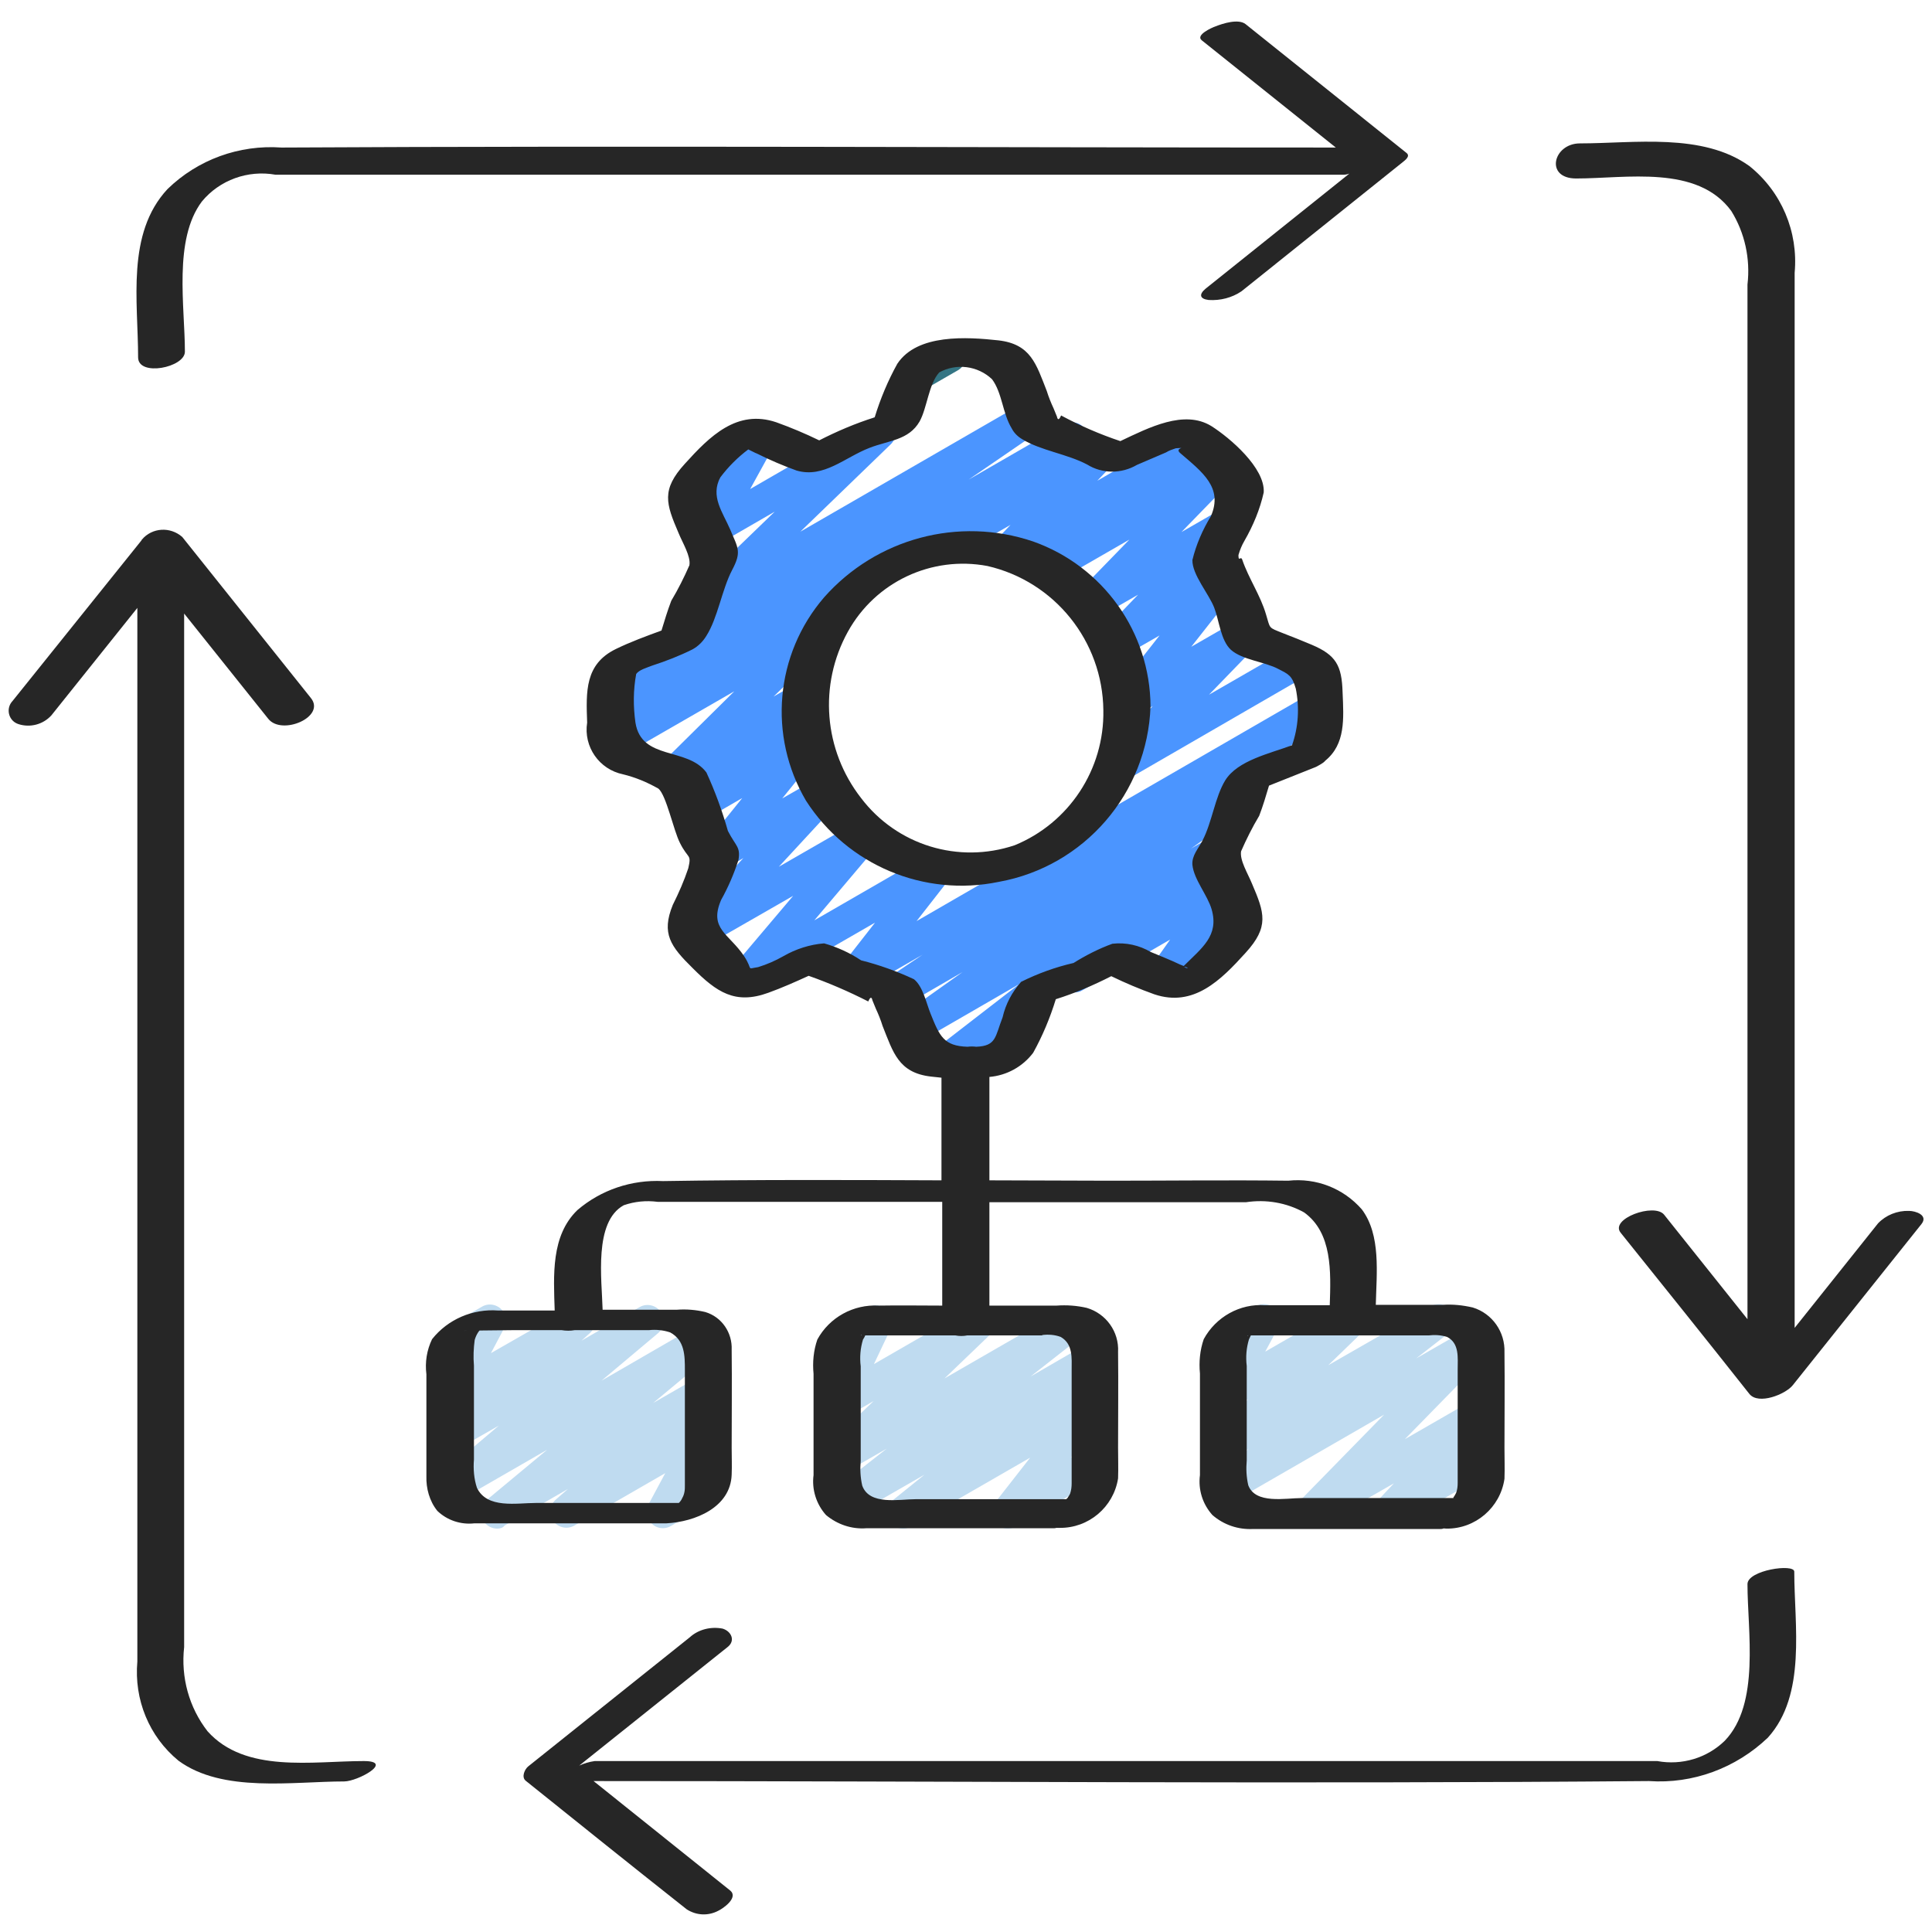 <?xml version="1.0" encoding="utf-8"?>
<!-- Generator: Adobe Illustrator 25.2.1, SVG Export Plug-In . SVG Version: 6.00 Build 0)  -->
<svg version="1.1" id="Icons" xmlns="http://www.w3.org/2000/svg" xmlns:xlink="http://www.w3.org/1999/xlink" x="0px" y="0px"
	 viewBox="0 0 512 512" style="enable-background:new 0 0 512 512;" xml:space="preserve">
<style type="text/css">
	.st0{fill:#4B95FF;}
	.st1{fill:#347584;}
	.st2{fill:#BFDBF0;}
	.st3{fill:#262626;}
</style>
<path class="st0" d="M284.8,263c-2.4,0-4.3-1.9-4.3-4.3c0-1.5,0.8-2.9,2.1-3.7l40.2-23.2c2-1.2,4.7-0.5,5.8,1.6
	c0.8,1.4,0.7,3.2-0.2,4.6l-5.1,7.2l1.9-1.1c2-1.3,4.6-0.7,5.9,1.3c1.3,2,0.7,4.6-1.3,5.9c-0.1,0.1-0.2,0.1-0.3,0.2l-18.9,10.9
	c-2,1.2-4.7,0.5-5.8-1.6c-0.8-1.4-0.7-3.2,0.2-4.6l5.1-7.2l-23.2,13.4C286.3,262.8,285.5,263,284.8,263L284.8,263z"/>
<path class="st0" d="M296.1,207.3c-2.4,0-4.3-1.9-4.3-4.3c0-1.1,0.4-2.2,1.2-3l12.5-12.9l-4.5,2.6c-2,1.2-4.7,0.5-5.8-1.6
	c-0.9-1.5-0.7-3.4,0.3-4.7l11.8-15l-10.1,5.8c-2,1.2-4.6,0.5-5.8-1.5c-1-1.7-0.7-3.7,0.6-5.1l9.6-10l-10.8,6.2
	c-2,1.2-4.7,0.5-5.8-1.6c-1-1.7-0.7-3.7,0.6-5.1l13.7-14.1l-19.8,11.4c-2.1,1-4.7,0.2-5.7-1.9c-0.8-1.6-0.5-3.6,0.8-4.9l3.1-2.6
	l-8.8,5.1c-2,1.2-4.7,0.5-5.8-1.6c-0.9-1.6-0.7-3.7,0.6-5.1l4.1-4.3l-18.3,10.5c-2.1,1.1-4.7,0.3-5.8-1.8c-1-2-0.4-4.4,1.5-5.6
	l44.5-25.7c2-1.2,4.6-0.5,5.8,1.5c1,1.7,0.7,3.8-0.6,5.1l-4.1,4.3l23.9-13.8c2-1.2,4.7-0.5,5.8,1.6c1,1.8,0.6,4-0.9,5.4l-3.1,2.6
	l5.1-3c2-1.2,4.7-0.5,5.8,1.6c0.9,1.6,0.7,3.7-0.6,5.1l-13.7,14.1l9.9-5.7c2-1.2,4.7-0.5,5.8,1.6c0.9,1.6,0.7,3.7-0.6,5.1l-9.6,10
	l3.4-2c2-1.2,4.7-0.5,5.8,1.6c0.9,1.5,0.7,3.4-0.3,4.8l-11.8,15l12-6.9c2-1.2,4.7-0.5,5.8,1.6c1,1.7,0.7,3.7-0.6,5.1l-12.5,12.9
	l21.7-12.5c2-1.3,4.6-0.7,5.9,1.3c1.3,2,0.7,4.6-1.3,5.9c-0.1,0.1-0.2,0.1-0.3,0.2l-48.4,28C297.6,207.1,296.8,207.3,296.1,207.3
	L296.1,207.3z"/>
<path class="st1" d="M243.3,103.7c-2.4,0-4.3-1.9-4.3-4.3c0-1.5,0.8-2.9,2.1-3.7l8.5-4.9c2-1.2,4.6-0.5,5.8,1.5
	c1.2,2,0.5,4.6-1.5,5.8c0,0,0,0,0,0l-8.5,4.9C244.7,103.5,244,103.7,243.3,103.7z"/>
<path class="st0" d="M251.1,285.2c-2.4,0-4.3-1.9-4.3-4.2c0-1.4,0.6-2.6,1.7-3.5l21.6-16.7L243.8,276c-2,1.2-4.6,0.5-5.8-1.5
	c-1.1-1.9-0.6-4.4,1.2-5.6l15.9-11.3l-15.2,8.8c-2,1.2-4.6,0.5-5.8-1.6c-1.1-1.9-0.6-4.4,1.3-5.7l9.1-6.1l-16,9.2
	c-2,1.2-4.7,0.5-5.8-1.6c-0.9-1.5-0.7-3.4,0.3-4.7l8.9-11.4l-32.8,18.9c-2,1.2-4.6,0.5-5.8-1.6c-0.9-1.5-0.7-3.5,0.4-4.9l16.5-19.5
	L186.5,251c-2,1.2-4.7,0.5-5.8-1.6c-0.9-1.6-0.7-3.6,0.6-5l15.7-17l-4.9,2.9c-2,1.2-4.6,0.5-5.8-1.6c-0.9-1.5-0.7-3.4,0.4-4.8
	l10-12.4l-10.4,6c-2.1,1.1-4.7,0.4-5.8-1.7c-0.9-1.7-0.6-3.7,0.7-5.1l6-5.9l-6.2,3.6c-2.1,1.2-4.7,0.4-5.8-1.6
	c-0.9-1.7-0.7-3.7,0.7-5.1l18.7-18.5l-29,16.7c-2,1.2-4.6,0.5-5.8-1.6c-1.1-2-0.5-4.5,1.3-5.7l5.8-3.9l-1.8,1.1
	c-2.1,1.1-4.7,0.4-5.8-1.7c-1.1-1.9-0.5-4.3,1.3-5.6l24-16.4c-1.5,0.1-2.9-0.5-3.7-1.7c-1.3-1.7-1.1-4.1,0.4-5.6l24-23.2l-15.4,8.9
	c-2,1.2-4.6,0.5-5.8-1.6c-0.7-1.3-0.8-2.9,0-4.2l6.6-11.9c-2.2,0.7-4.6-0.5-5.4-2.7c-0.6-1.9,0.2-4,1.9-5l12.3-7.1
	c2-1.2,4.6-0.5,5.8,1.6c0.7,1.3,0.8,2.9,0,4.2l-6.5,11.8l32.2-18.6c1.9-1.1,4.2-0.6,5.5,1.1c1.3,1.7,1.1,4.1-0.4,5.6l-24,23.2
	l59.4-34.3c2.1-1.1,4.7-0.4,5.8,1.7c1,1.9,0.5,4.3-1.2,5.5l-19.4,13.3l25.3-14.6c2-1.2,4.6-0.5,5.8,1.6c1.1,2,0.5,4.5-1.3,5.7
	l-61.8,41c1,1.7,0.8,3.9-0.6,5.3L205,184.6l6.1-3.5c2.1-1.1,4.7-0.4,5.8,1.7c0.9,1.7,0.6,3.7-0.7,5.1l-6,5.9l1.7-1
	c2-1.2,4.7-0.5,5.8,1.6c0.9,1.5,0.7,3.4-0.4,4.8l-10,12.4l9.6-5.5c2-1.2,4.7-0.5,5.8,1.6c0.9,1.6,0.7,3.6-0.6,5l-15.7,17l20.5-11.8
	c2-1.2,4.6-0.5,5.8,1.6c0.9,1.6,0.7,3.5-0.4,4.9l-16.5,19.5l30.5-17.6c2-1.2,4.6-0.5,5.8,1.6c0.9,1.5,0.7,3.4-0.3,4.8l-8.9,11.4
	l104-60.1c2-1.2,4.6-0.6,5.9,1.4s0.6,4.6-1.4,5.9l-21.6,14.6c2.3,0.4,3.9,2.6,3.4,5c-0.2,1.1-0.8,2.1-1.7,2.7l-15.9,11.3l4.8-2.8
	c2-1.2,4.7-0.5,5.8,1.6c1,1.8,0.6,4.2-1.1,5.5l-50,38.6c0.8,2,0,4.3-1.8,5.3l-20.4,11.7C252.6,285,251.9,285.2,251.1,285.2
	L251.1,285.2z"/>
<path class="st2" d="M239.4,405.1c-2.4,0-4.3-1.9-4.3-4.3c0-1.3,0.6-2.5,1.6-3.3l8.3-6.7l-18.6,10.7c-2,1.2-4.7,0.5-5.8-1.6
	c-1-1.8-0.6-4.1,1-5.5l13.4-10.5l-10.8,6.2c-2,1.2-4.6,0.6-5.9-1.5c-1-1.7-0.7-3.9,0.7-5.3l12.5-12l-7.4,4.3c-2,1.2-4.7,0.5-5.8-1.6
	c-0.7-1.2-0.7-2.7-0.2-3.9l4.8-10.2c-1.6,0.1-3.2-0.7-4-2.1c-1.2-2-0.5-4.6,1.6-5.8c0,0,0,0,0,0l9.6-5.5c2-1.2,4.7-0.5,5.8,1.6
	c0.7,1.2,0.7,2.7,0.2,3.9l-4.5,9.5l26-15c2-1.2,4.6-0.6,5.9,1.5c1,1.7,0.7,3.9-0.7,5.3l-12.5,12l31.4-18.1c2-1.2,4.7-0.5,5.8,1.6
	c1,1.8,0.6,4.1-1,5.5l-13.4,10.5l14.5-8.4c2.1-1.2,4.7-0.4,5.8,1.6c1,1.8,0.6,4.1-1,5.4l-8.3,6.7l3.5-2c2-1.2,4.7-0.5,5.8,1.6
	c0.8,1.5,0.7,3.3-0.3,4.7l-9.3,11.9l3.8-2.2c2.1-1.1,4.7-0.3,5.8,1.8c1,2,0.4,4.4-1.5,5.6l-22.7,13c-2,1.2-4.7,0.5-5.8-1.6
	c-0.8-1.5-0.7-3.3,0.3-4.7l9.3-11.9l-31.6,18.2C240.9,404.8,240.2,405.1,239.4,405.1L239.4,405.1z"/>
<path class="st2" d="M131.8,405.1c-2.4,0-4.3-1.9-4.3-4.3c0-1.3,0.6-2.5,1.5-3.3l16-13.3l-22.9,13.2c-2.1,1.2-4.7,0.4-5.8-1.6
	c-1-1.8-0.6-4,0.9-5.3l15-12.7l-10.5,6c-2,1.2-4.7,0.5-5.8-1.6c-1-1.7-0.6-4,0.9-5.3l3.4-3c-1.3,0.2-2.6-0.2-3.5-1.2
	c-1.4-1.3-1.7-3.4-0.9-5.1l4.1-7.9c-2.3-0.2-4.1-2.3-3.9-4.6c0.1-1.4,0.9-2.6,2.1-3.3l9.6-5.5c2-1.2,4.6-0.5,5.8,1.5
	c0.7,1.3,0.8,2.8,0.1,4.2l-3.5,6.6l21.3-12.2c2-1.2,4.7-0.5,5.8,1.6c1,1.7,0.6,4-0.9,5.3l-2.2,2l15.4-8.9c2.1-1.2,4.7-0.4,5.8,1.6
	c1,1.8,0.6,4-0.9,5.3l-15,12.6l24.9-14.4c2.1-1.2,4.7-0.4,5.8,1.6c1,1.8,0.6,4-1,5.4l-16,13.3l12-6.9c2.1-1.2,4.7-0.4,5.8,1.6
	c1,1.8,0.6,4-0.9,5.3l-3.8,3.3c2.3-0.6,4.6,0.8,5.2,3.1c0.3,1,0.1,2.1-0.4,3.1l-4.7,8.8c1.7-0.2,3.3,0.6,4.2,2.1
	c1.2,2,0.5,4.7-1.6,5.8c0,0,0,0,0,0l-11.1,6.4c-2,1.2-4.7,0.5-5.8-1.6c-0.7-1.3-0.8-2.9-0.1-4.2l4.4-8.2l-24.1,13.9
	c-2.1,1.2-4.7,0.4-5.8-1.6c-1-1.8-0.6-4,0.9-5.3l3.2-2.8l-16.8,9.7C133.3,404.9,132.5,405.1,131.8,405.1L131.8,405.1z"/>
<path class="st2" d="M368,405.1c-2.4,0-4.3-1.9-4.3-4.3c0-1.1,0.4-2.1,1.2-2.9l4.5-4.8l-19.7,11.3c-2,1.2-4.7,0.5-5.8-1.6
	c-1-1.7-0.7-3.7,0.6-5.1l22.3-22.8l-39.7,22.9c-2,1.2-4.7,0.5-5.8-1.6c-1.1-1.8-0.6-4.2,1.1-5.5l8.6-6.8l-4.3,2.5
	c-2,1.2-4.6,0.5-5.8-1.5c-1-1.7-0.7-3.9,0.7-5.2l9.2-8.9l-4.1,2.3c-2,1.2-4.7,0.5-5.8-1.6c-0.7-1.3-0.8-2.8-0.1-4.1l4.1-7.7
	c-2.3-0.2-4.1-2.3-3.8-4.7c0.1-1.4,0.9-2.6,2.1-3.3l9.6-5.5c2-1.2,4.6-0.5,5.8,1.5c0.7,1.3,0.8,2.8,0.1,4.2l-3.4,6.3l20.8-12
	c2-1.2,4.6-0.5,5.8,1.5c1,1.7,0.7,3.9-0.7,5.2l-9.2,8.9l27.2-15.6c2-1.2,4.7-0.5,5.8,1.6c1.1,1.8,0.6,4.2-1.1,5.5l-8.6,6.7l14.1-8.1
	c2-1.2,4.7-0.5,5.8,1.6c0.9,1.6,0.7,3.7-0.6,5.1l-22.3,22.8l17.9-10.3c2-1.2,4.7-0.5,5.8,1.6c0.9,1.6,0.7,3.7-0.6,5l-4.6,4.9
	c2.2-0.8,4.7,0.4,5.5,2.6c0.7,1.9-0.1,4.1-1.8,5.1l-24.3,14C369.5,404.9,368.7,405.1,368,405.1L368,405.1z"/>
<g>
	<path class="st3" d="M264.7,233.7c22.7-4.1,39.4-23.5,40.2-46.5c-0.1-19.6-12.5-37.1-31.1-43.7c-19.8-6.7-41.6-0.8-55.4,14.8
		c-13,15.1-14.9,36.7-4.8,53.9C224.6,229.3,244.9,237.8,264.7,233.7L264.7,233.7z M228.2,211.5c-9.9-12.7-11.3-30-3.5-44.1
		c7.3-13.2,22.2-20.2,37-17.4c17.8,4.1,30.5,19.9,30.7,38.2c0.3,15.7-9.1,29.9-23.5,35.8C254,229,237.7,224,228.2,211.5L228.2,211.5
		z"/>
	<path class="st3" d="M115.9,400.4c2.6,2.5,6.2,3.7,9.8,3.3h49.6h0.2c0.4,0,0.7,0,1.1,0c7.6-0.4,17-4.2,17.3-12.9
		c0.1-2.4,0-4.7,0-7.1c0-8.7,0.1-17.3,0-26c0.2-4.5-2.6-8.7-7-10c-2.5-0.6-5.1-0.8-7.6-0.6h-19.6c-0.2-8-2.4-23.3,5.6-27.7
		c2.9-1,5.9-1.3,9-0.9h75.4V346c-5.6,0-11.2-0.1-16.8,0c-6.7-0.4-13.1,3.1-16.3,9c-1,2.9-1.3,6-1,9.1v26.8
		c-0.5,3.8,0.7,7.7,3.3,10.6c3,2.5,6.8,3.8,10.7,3.5h49.6c0.2,0,0.5,0,0.7-0.1c0.2,0,0.6,0,0.9,0c7.7,0.1,14.3-5.5,15.5-13.1
		c0.1-2.7,0-5.5,0-8.2c0-8.4,0.1-16.8,0-25.3c0.3-5.4-3.2-10.2-8.3-11.7c-2.6-0.6-5.3-0.8-8-0.6h-17.8v-27.4h68
		c5.3-0.8,10.7,0.1,15.4,2.7c7.5,5.4,7.1,15.7,6.8,24.6c-5.7,0-11.4,0-17.1,0c-6.7-0.5-13.1,3.1-16.3,9c-1,2.9-1.3,6-1,9.1v26.9
		c-0.5,3.9,0.7,7.7,3.3,10.6c3,2.6,6.8,3.9,10.8,3.7h49.6c0.2,0,0.5,0,0.7-0.1c0.2-0.1,0.6,0,0.9,0c7.7,0.1,14.3-5.6,15.4-13.2
		c0.1-2.7,0-5.5,0-8.2c0-8.4,0.1-16.8,0-25.3c0.2-5.4-3.2-10.3-8.4-11.9c-2.6-0.6-5.3-0.9-8-0.7h-17.7c0.2-8.4,1.4-18.5-3.7-25.3
		c-4.9-5.6-12.1-8.4-19.5-7.6c-15.8-0.2-31.5,0-47.3,0c-10.6,0-21.3-0.1-31.9-0.1v-27.4c4.6-0.4,8.8-2.7,11.6-6.4
		c2.5-4.5,4.5-9.3,6-14.2c5.1-1.6,10-3.7,14.7-6.1c3.7,1.8,7.5,3.4,11.4,4.8c10.4,3.5,17.6-3.7,24.2-11c6.3-6.9,5-10.6,1.7-18.3
		c-1.1-2.7-3.3-6.2-2.9-8.6c1.4-3.2,3-6.4,4.8-9.4c1-2.6,1.8-5.3,2.6-8l12.3-4.9c0.5-0.2,0.9-0.5,1.3-0.7c0.5-0.3,1-0.6,1.3-1
		c5.4-4.4,4.9-11.1,4.6-18.1c-0.2-7.2-1.8-9.9-8.1-12.6c-2.6-1.1-5.1-2.1-7.7-3.1c-4-1.6-3.3-1.1-4.5-5c-1.5-5.1-4.6-9.5-6.3-14.5
		c-0.4-1.1-1,0.8-1-1.2c0.4-1.4,0.9-2.6,1.6-3.8c2.3-4,4.1-8.3,5.1-12.8c0.4-6.5-9-14.5-13.9-17.6c-7.2-4.4-16.5,0.4-24.1,4
		c-5.4-1.8-10.7-4.1-15.7-6.8c-0.5,1.2-0.9,1.3-1.1,0.3l-0.9-2.2c-0.7-1.5-1.3-3-1.8-4.6c-2.8-7.1-4.2-12.4-12.8-13.4
		c-8.3-0.9-21.5-1.8-26.8,6.2c-2.5,4.5-4.5,9.3-6,14.2c-5.1,1.6-10,3.7-14.7,6.1c-3.7-1.8-7.5-3.4-11.4-4.8
		c-10.4-3.5-17.6,3.7-24.2,11c-6.3,6.9-5,10.6-1.7,18.3c1.1,2.7,3.3,6.2,2.9,8.6c-1.4,3.2-3,6.4-4.8,9.4c-1,2.6-1.8,5.3-2.6,7.9
		c-4.1,1.5-8.2,3-12.1,4.9c-8.2,4-7.9,11.2-7.6,19.5c-1,6.4,3.2,12.4,9.5,13.7c3.3,0.8,6.4,2.1,9.4,3.8c2.1,1.8,4,11.1,5.7,14.4
		c2.2,4.4,3.1,2.8,2.2,6.7c-1.1,3.3-2.5,6.5-4.1,9.7c-3.1,7.6-0.6,11,5.3,16.8c6.3,6.3,11.2,9.7,20,6.5c3.6-1.3,7.2-2.9,10.7-4.5
		c5.4,1.9,10.7,4.2,15.8,6.8c0.5-1.2,0.9-1.3,1.1-0.3l0.9,2.2c0.7,1.5,1.3,3,1.8,4.6c2.8,7,4.2,12.4,12.8,13.4
		c0.9,0.1,1.8,0.2,2.8,0.3v27.2c-24.6-0.1-49.2-0.2-73.8,0.2c-8.3-0.4-16.4,2.3-22.7,7.7c-7,6.8-6.3,17.2-6,26.6h-15
		c-6.7-0.5-13.3,2.3-17.5,7.6c-1.4,2.9-1.9,6.1-1.5,9.3v27C112.9,394.4,113.8,397.8,115.9,400.4L115.9,400.4z M228.4,353.8
		C228.1,354,228,353.7,228.4,353.8z M276.2,353.8c1.6-0.2,3.3-0.1,4.9,0.5c3.3,1.9,2.9,5.6,2.9,8.8v27c0,1,0,2,0,3
		c0,0.9-0.1,1.8-0.4,2.7c-0.2,0.5-0.5,0.8-0.7,1.2c-0.2,0.1-0.2,0.2-0.3,0.3h-39.9c-4.4,0-12.3,1.7-14.2-3.6
		c-0.5-2.2-0.6-4.4-0.4-6.6v-25c-0.3-2.4-0.1-4.8,0.6-7.1c0.2-0.3,0.5-0.8,0.6-1.1h23.9c1,0.2,2.1,0.2,3.1,0H276.2z M330.8,353.9
		L330.8,353.9C330.7,354.1,330.4,353.8,330.8,353.9L330.8,353.9z M378.6,353.9c1.6-0.2,3.3-0.1,4.9,0.4c3.3,1.7,2.8,5.5,2.8,8.7v27
		v3c0,0.9-0.1,1.8-0.4,2.6c-0.2,0.4-0.4,0.8-0.7,1.2c-0.1,0.1-0.1,0.1,0,0.2h-40.2c-4.3,0-12.3,1.7-14.2-3.4
		c-0.5-2.2-0.6-4.4-0.4-6.6v-25c-0.3-2.4-0.1-4.8,0.6-7.1c0.2-0.3,0.3-0.7,0.5-1h1.8L378.6,353.9L378.6,353.9z M313.8,256.3
		C314.5,256.1,315.5,257,313.8,256.3z M246.6,268.6c-1.1-2.7-2-7.2-4.4-9.1c-4.5-2.1-9.2-3.8-14-5c-3-2-6.3-3.5-9.8-4.5
		c-3.8,0.3-7.5,1.5-10.8,3.4c-2.1,1.2-4.4,2.2-6.7,2.9c-3.3,0.5-1.2,0.9-3.7-2.9c-4-6-9.4-7.2-6.1-14.9c1.9-3.4,3.4-6.9,4.6-10.6
		c0.6-3.5-0.7-3.6-2.8-7.7c-1.5-5.3-3.4-10.5-5.7-15.5c-5.1-6.8-17.2-3.1-18.8-13.2c-0.6-4.3-0.6-8.6,0.2-12.9
		c0.8-1.1,2.7-1.6,4.2-2.2c3.7-1.2,7.3-2.6,10.7-4.3c1.5-0.8,2.8-2.1,3.7-3.6c3-4.7,4.1-12.2,6.8-17.4c2.6-4.9,1.6-5.8-0.5-10.8
		c-2-4.6-5.3-8.8-2.6-13.8c2.1-2.8,4.6-5.3,7.4-7.4c0.9,0.4,1.7,0.9,2.3,1.1c3.4,1.7,6.9,3.2,10.5,4.5c7.2,2.1,12.8-3.5,19.3-6
		c5.1-2,10.4-2,13.3-7c2-3.6,2.4-9.9,5.2-13c4.5-2.5,10.2-1.8,14,1.8c2.7,3.6,2.8,9.1,5.2,13c0.6,1.2,1.6,2.2,2.8,2.9
		c4.9,3,11.9,3.9,17.2,6.7c4,2.5,9.1,2.5,13.2,0.1c2.6-1.1,5.1-2.2,7.7-3.3c0.8-0.5,1.7-0.8,2.6-1.1c3.5-0.2-0.6-0.2,1.2,1.3
		c5.8,5,11.4,9.1,8.1,16.7c-2.2,3.6-3.9,7.5-4.9,11.6c-0.1,3.9,4.4,9,5.8,12.7c1.3,3.4,1.7,8.6,4.4,11.1c3,2.7,9.1,3.2,12.6,5.1
		c2.7,1.4,3.6,1.7,4.6,5.2c1,5,0.7,10.2-1,15c-5.9,2.2-14.4,4-17.7,9.3c-2.7,4.4-3.5,11.1-6,15.9c-1.1,2.2-2.9,4-2.7,6.5
		c0.4,3.9,4,8,5.1,11.8c2,7-2.6,10.2-7.4,15l-1-0.4c-2.5-1.2-5.1-2.2-7.7-3.3c-3.1-1.8-6.6-2.6-10.2-2.2c-3.6,1.3-7.1,3.1-10.3,5.1
		c-4.8,1.1-9.5,2.8-13.9,5c-2.4,2.7-4.1,5.9-4.9,9.4c-2,5.1-1.6,7.6-7,7.8c-0.8-0.1-1.5-0.1-2.3,0
		C250.1,277.2,249,274.6,246.6,268.6L246.6,268.6z M136.3,352.5h12.5c1.2,0.2,2.4,0.2,3.5,0h19.7c1.9-0.2,3.8,0,5.6,0.6
		c3.9,2.1,3.9,6.2,3.9,10v27v3.6c0,0.5,0,1.1-0.1,1.6c-0.1,0.6-0.3,1.2-0.6,1.7c-0.2,0.5-0.5,0.9-0.9,1.3H142
		c-5.1,0-12.9,1.6-15.6-4c-0.8-2.4-1-5-0.8-7.5v-24.9c-0.2-2.3-0.1-4.6,0.2-6.8c0.2-0.7,0.5-1.4,0.9-2c0.1-0.2,0.3-0.4,0.4-0.5
		L136.3,352.5z M124,352.5C122.1,352.9,123.3,352.6,124,352.5z"/>
	<path class="st3" d="M505.9,320.9c-3.1-0.1-6.1,1.1-8.2,3.3l-22.1,27.7V72.3c1-10.9-3.5-21.5-12-28.3c-12.4-8.9-30.6-6-44.9-6
		c-7.1,0-9.4,9.3-1,9.3c13.3,0,32.1-3.7,41.1,8.6c3.6,5.8,5.1,12.7,4.3,19.5v274.2L441,321.9c-2.6-3.2-14.5,1.1-11.5,4.8
		c11.4,14.2,22.8,28.4,34.1,42.7c2.4,3,9.6,0.1,11.5-2.3l34.1-42.7C511.1,322,507.6,320.9,505.9,320.9L505.9,320.9z"/>
	<path class="st3" d="M475.5,416.5c0-2.2-12.4-0.4-12.4,3.3c0,12.5,3.4,31.7-6,41.5c-4.7,4.6-11.4,6.6-17.9,5.4H157.6
		c-1.4,0.2-2.8,0.6-4.1,1.2l39.3-31.4c2.2-1.7,1-4.2-1.3-4.9c-3.1-0.6-6.4,0.2-8.7,2.3L140,468.1c-0.9,0.7-1.9,2.8-0.7,3.8
		c14.2,11.4,28.4,22.8,42.7,34.1c2.5,1.6,5.6,1.8,8.3,0.4c1.3-0.6,5.5-3.5,3.2-5.4l-36.2-29c93.2,0,186.5,0.8,279.7,0
		c11.6,0.8,23-3.4,31.5-11.5C478.8,449.1,475.5,430.7,475.5,416.5L475.5,416.5z"/>
	<path class="st3" d="M47.3,466.6c11.7,8.6,30.3,5.5,43.9,5.5c3.6,0,13.4-5.4,5.2-5.4c-13.6,0-31.4,3.3-41.4-7.9
		c-4.9-6.3-7.1-14.3-6.2-22.3V162.6l22.3,27.9c3.6,4.5,15.3-0.5,11.3-5.5l-34.1-42.7c-3.2-2.8-8-2.5-10.7,0.7c0,0-0.1,0.1-0.1,0.2
		L3.3,185.8c-1.4,1.5-1.3,3.8,0.1,5.2c0.4,0.4,0.9,0.7,1.5,0.9c3.1,1,6.5,0.1,8.7-2.3l22.8-28.5v279.2
		C35.5,450.4,39.5,460.2,47.3,466.6z"/>
	<path class="st3" d="M311.1,46.3H356c0.5,0,1.1-0.1,1.6-0.3l-38.1,30.5c-1.8,1.5-1.6,2.7,0.8,3c3.1,0.2,6.2-0.6,8.7-2.3L371.7,43
		c0.6-0.5,2.2-1.6,1-2.5L330.1,6.4c-1.9-1.5-6-0.2-8,0.6c-0.9,0.3-5.4,2.3-3.6,3.7l35.5,28.4c-93.1,0-186.3-0.5-279.4,0
		c-11.2-0.8-22.2,3.2-30.2,11c-11,11.8-7.8,29.8-7.8,44.6c0,5.2,12.4,2.7,12.4-1.5c0-11.9-3.1-29.7,4.5-39.8
		c4.7-5.7,12.2-8.4,19.5-7.1L311.1,46.3z"/>
</g>
</svg>
